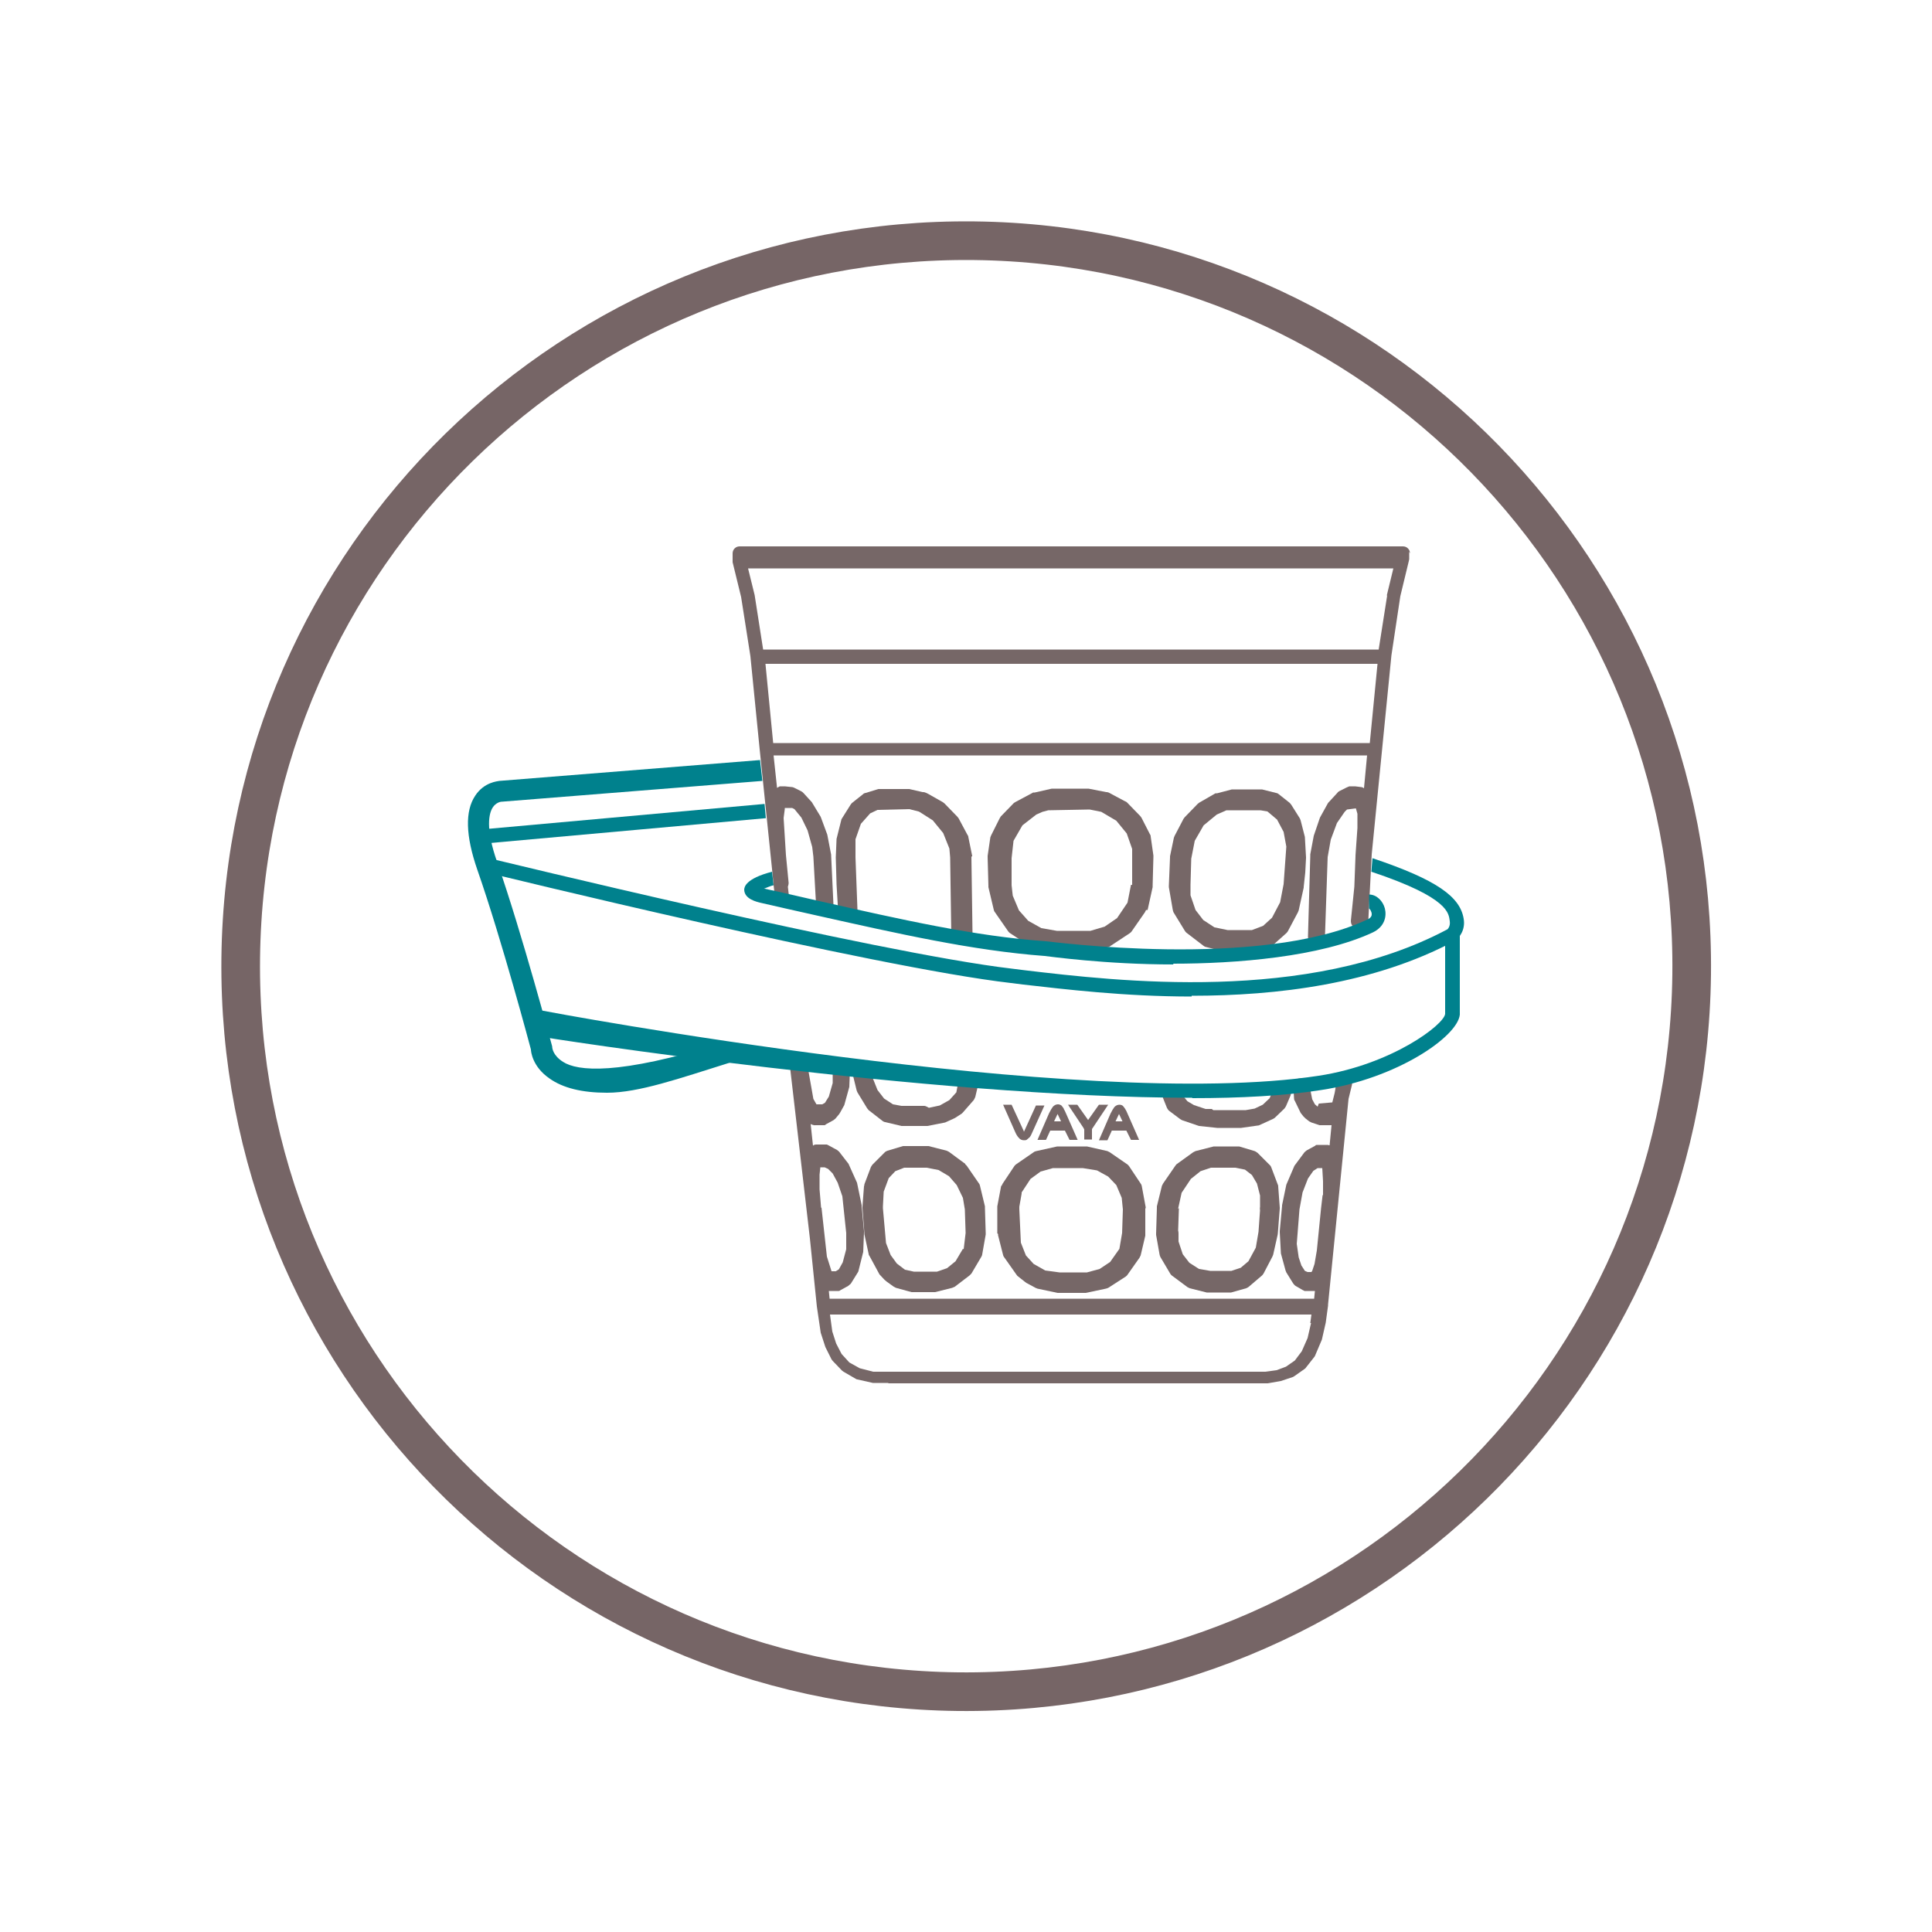 <?xml version="1.0" encoding="UTF-8"?>
<svg id="Layer_1" xmlns="http://www.w3.org/2000/svg" version="1.1" viewBox="0 0 50 50">
  <!-- Generator: Adobe Illustrator 30.0.0, SVG Export Plug-In . SVG Version: 2.1.1 Build 123)  -->
  <defs>
    <style>
      .st0 {
        fill: #766767;
      }

      .st1 {
        fill: none;
        stroke: #766566;
        stroke-miterlimit: 10;
      }

      .st2 {
        fill: #00818d;
      }
    </style>
  </defs>
  <path class="st1" d="M43.78,25.22c-.12,10.37-8.62,18.67-18.99,18.56-10.37-.12-18.68-8.62-18.56-18.99.12-10.37,8.62-18.68,18.99-18.56,10.37.12,18.68,8.62,18.56,18.99Z"/>
  <g>
    <g>
      <path class="st0" d="M26.49,29.26l-.31-.67h-.22l.31.7c.03.07.06.12.1.16.03.04.08.06.13.06.03,0,.06,0,.08-.02.02-.02.05-.04.07-.06.02-.03.04-.06.05-.09l.33-.73h-.22l-.31.68Z"/>
      <path class="st0" d="M27.53,28.69s-.04-.06-.06-.08c-.03-.02-.06-.03-.09-.03-.05,0-.09.02-.13.06-.03.04-.06.09-.1.17l-.3.69h.22s.11-.24.11-.24h.38l.12.24h.21s-.3-.68-.3-.68c-.02-.05-.04-.09-.06-.12ZM27.28,29.02l.09-.19.09.19h-.18Z"/>
      <path class="st0" d="M28.17,29h0l-.29-.41h-.24l.4.6s.01.02.02.04c0,.02,0,.04,0,.04v.22h.2v-.22s0-.02,0-.04c0-.02.02-.04.02-.04l.4-.6h-.24l-.29.41Z"/>
      <path class="st0" d="M28.77,29.26h.38l.12.24h.21s-.3-.68-.3-.68c-.02-.05-.04-.09-.06-.12-.02-.03-.04-.06-.06-.08s-.06-.03-.09-.03c-.05,0-.09.02-.13.06-.03.04-.06.09-.1.17l-.3.69h.22s.11-.24.11-.24ZM28.96,28.83l.09.19h-.18l.09-.19Z"/>
      <path class="st0" d="M31.36,28.7h-.16s-.3-.1-.3-.1l-.17-.1-.09-.11v-.07s-.02-.04-.02-.05h0s-.03-.05-.05-.07h0s-.04-.03-.06-.03h0s-.05-.01-.07,0h-.17s-.05,0-.07.01c-.09.04-.14.14-.1.24l.1.25s.03.06.06.08l.28.21s.03.02.05.03l.44.15.47.05s.01,0,.02,0h.3s.27,0,.27,0c0,0,.02,0,.03,0l.42-.06s.03,0,.05-.01l.35-.16s.04-.02.05-.03l.25-.24s.03-.04.04-.06l.12-.28s0-.03.01-.04c0-.02,0-.04,0-.06,0-.03-.01-.05-.03-.08-.01-.02-.03-.04-.05-.05-.02-.01-.04-.02-.06-.02-.02,0-.04,0-.05,0h-.03s-.06,0-.07,0h-.01s-.02,0-.02,0c-.05,0-.1.03-.13.07,0,.01-.02.03-.02.04l-.08.21-.18.17-.21.1-.23.04h-.84Z"/>
      <path class="st0" d="M29.7,23.55l.13-.59s0-.01,0-.02c0,0,0-.01,0-.02l.02-.74s0-.01,0-.02c0,0,0-.01,0-.02l-.07-.49s0-.04-.02-.06l-.22-.43s-.02-.03-.03-.04l-.34-.35s-.03-.03-.05-.03l-.43-.23s-.02,0-.03-.01c-.01,0-.02,0-.03,0l-.46-.09h-.46s-.49,0-.49,0l-.44.1s-.02,0-.03,0c0,0-.02,0-.03.01l-.43.23s-.03.02-.05.03l-.34.35s-.02.03-.03.05l-.22.44s-.01.03-.02.05l-.07.48s0,.01,0,.02c0,0,0,.01,0,.02l.02.73s0,.01,0,.02c0,0,0,.01,0,.02l.14.59s.01.04.03.06l.34.49s.03.04.05.05l.5.33s.04.02.06.03l.54.12s.08.02.12.01h.33s.36,0,.36,0c.01,0,.03,0,.04,0l.59-.13s.04-.01.06-.03l.5-.33s.04-.03.05-.05l.34-.49s.02-.04.03-.06ZM29.27,22.9l-.09.46-.27.4-.32.22-.37.11h-.81s-.04,0-.06,0l-.4-.07-.34-.19-.24-.27-.16-.38-.03-.27v-.7s.05-.45.05-.45l.23-.4.36-.28.16-.07.15-.04,1.07-.02.3.06.39.23.27.33.14.4v.23s0,.7,0,.7Z"/>
      <path class="st0" d="M25.91,30.69l-.1.53s0,.01,0,.02c0,0,0,.01,0,.02v.66s.02.01.02.02c0,0,0,.02,0,.03l.13.51s.01.04.03.06l.31.44s.02.03.03.04l.19.15s.03.02.04.03l.24.13s.03.01.05.02l.52.11s.01,0,.02,0c0,0,.01,0,.02,0h.33s.32,0,.32,0c.01,0,.03,0,.04,0l.52-.11s.04-.01.06-.02l.45-.29s.04-.03.05-.05l.31-.44s.02-.04.03-.06l.12-.51s0-.01,0-.02c0,0,0-.01,0-.02v-.66s.01-.01.01-.02c0,0,0-.01,0-.02l-.1-.54s-.01-.05-.03-.07l-.3-.45s-.03-.04-.05-.05l-.45-.31s-.04-.02-.06-.03l-.53-.12s-.03,0-.04,0h-.35s-.34,0-.34,0c-.01,0-.03,0-.04,0l-.54.12s-.05.01-.07.03l-.45.31s-.04.03-.05.05l-.3.45s-.02.04-.03.06ZM26.44,30.86l.23-.35.26-.19.32-.09h.11s.06,0,.08,0h.58l.37.06.29.16.21.22.14.33.03.3-.02.61-.07.41-.24.34-.27.18-.33.09h-.71s-.37-.05-.37-.05l-.3-.17-.2-.22-.13-.33-.04-.86s0-.01,0-.02v-.05s.06-.34.06-.34Z"/>
      <path class="st0" d="M25.22,27.8s-.03,0-.04,0h-.1s-.05,0-.07,0h-.02c-.08-.01-.16.06-.18.15l-.06.32-.18.2-.25.14-.28.06s-.08-.05-.12-.05h-.54s-.04,0-.05,0l-.22-.04-.23-.15-.17-.22-.12-.3-.04-.25c-.02-.09-.09-.15-.18-.15-.01,0-.03,0-.04,0-.03,0-.03,0-.05,0h-.05s-.03,0-.05,0c-.1.02-.16.12-.13.22l.12.49s.01.03.02.05l.25.41s.03.04.04.05l.36.28s.04.03.07.03l.42.1s.02,0,.02,0c0,0,.02,0,.02,0h.28s.24,0,.24,0c.03,0,.06,0,.09,0,0,0,.01,0,.02,0l.46-.09.22-.1s.04-.02.04-.02l.17-.11s.02-.02.03-.03l.28-.32s.03-.05.04-.08l.09-.38c.02-.1-.04-.2-.14-.22Z"/>
      <path class="st0" d="M34.1,28.64s-.07-.06-.07-.06l-.07-.13-.04-.2v-.15c.01-.1-.07-.19-.17-.19h-.02s-.03,0-.05,0h-.03s0,0-.01,0h0s0,0,0,0h0c-.1,0-.17.09-.17.19l.02.33s0,.04.02.06l.15.31.07.09s.04.04.05.05l.1.08s.04.02.06.03l.21.07s.02,0,.03,0c.01,0,.02,0,.03,0h.13s.09,0,.09,0c.01,0,.02,0,.03,0l-.05.52s-.03,0-.04-.01h0s-.02,0-.02,0h-.12s-.11,0-.11,0c-.01,0-.03,0-.04,0-.01,0-.03,0-.04.02l-.22.12s-.04.03-.06.05l-.26.35-.21.49-.11.53s0,0,0,.01c0,0,0,0,0,.01l-.06.65s0,0,0,.01c0,0,0,.01,0,.02l.03.55.12.44s.01.03.02.05l.18.29s.04.05.06.06l.19.11s.03.01.04.02c.02,0,.03,0,.05,0h.13s.09,0,.09,0c0,0,0,0,0,0l-.02.2h-12.54l-.02-.2s0,0,0,0c0,0,0,0,0,0h.12s.1,0,.1,0c.01,0,.03,0,.04,0,.01,0,.03-.01.04-.02l.2-.11s.05-.04.07-.06l.18-.29s.02-.03.02-.05l.12-.48.02-.51s0-.01,0-.02c0,0,0,0,0-.01l-.06-.65s0,0,0-.01c0,0,0,0,0-.01l-.12-.58-.22-.49-.24-.31s-.04-.04-.06-.05l-.22-.12s-.02-.01-.04-.02c-.01,0-.03,0-.05,0h-.13s-.09,0-.09,0c-.02,0-.04,0-.06.01,0,0,0,0,0,0h0s-.02.01-.03.02l-.06-.56s.08.04.12.03h.08s.11,0,.11,0c.01,0,.03,0,.04,0,.01,0,.03,0,.04-.02l.2-.11s.04-.03.05-.04l.1-.12s.02-.03.03-.05l.1-.18.13-.47.02-.51c0-.1-.07-.19-.17-.19h-.04s-.04,0-.06,0h0c-.1,0-.18.08-.18.18v.42s-.1.35-.1.35l-.1.16-.07.04h-.15l-.08-.14-.12-.68-.02-.28c0-.1-.11-.15-.19-.17-.01,0-.03,0-.04,0-.03-.01-.06-.03-.09-.03-.1.01-.17.1-.16.2l.53,4.57.18,1.76s0,0,0,0c0,0,0,0,0,0l.1.68.12.37.16.32s.02.03.03.04l.24.25s.03.02.04.03l.31.18s.03.02.05.02l.4.09h.4s0,.01,0,.01h9.82s.34-.06.34-.06l.3-.1s.03-.01.04-.02l.27-.19s.03-.02.04-.04l.22-.28s.02-.03.02-.04l.17-.4.1-.44.06-.44s0,0,0-.01c0,0,0,0,0-.01,0,0,0,0,0-.01l.53-5.32.09-.37c.01-.07-.02-.13-.08-.17-.03-.05-.07-.08-.13-.09-.1,0-.19.06-.2.16l-.02.21-.02.11-.06.24-.35.03ZM21.25,31.26h0s-.04-.48-.04-.48v-.38s.02-.19.02-.19h.1s0,0,.01,0l.09.04.12.12.13.24.12.35.1.95v.42s-.09.34-.09.34l-.1.18-.08.05h-.11l-.12-.38-.14-1.27ZM33.93,34.24l-.09.39-.15.34-.18.24-.23.16-.24.09-.29.04h-.28s-9.51,0-9.51,0h-.36s-.35-.09-.35-.09l-.27-.15-.2-.22-.14-.27-.1-.31-.06-.44h12.46l-.03.22ZM34.23,30.92l-.04.34s0,0,0,0l-.11,1.1-.06.35-.06.18-.02.03h-.1l-.07-.03-.09-.14-.07-.21-.05-.35.07-.89s0,0,0,0c0,0,0,0,0,0l.08-.44.14-.36.14-.2.11-.07h.12l.02.34v.37Z"/>
      <path class="st0" d="M30.37,23.61l.3.49s.03.04.05.05l.43.33s.04.03.07.03l.5.13s.02,0,.02,0c0,0,.02,0,.02,0h.3s.29,0,.29,0c0,0,.02,0,.03,0,0,0,.02,0,.02,0l.45-.12s.05-.02.07-.04l.37-.33s.03-.03.04-.05l.26-.49s.01-.03.02-.05l.13-.59s0,0,0-.01c0,0,0,0,0-.01l.04-.37.02-.38s0,0,0,0c0,0,0,0,0-.01l-.03-.53-.11-.43s-.01-.03-.02-.05l-.22-.35s-.03-.04-.04-.05l-.29-.23s-.02-.01-.03-.02c-.01,0-.03-.01-.04-.01l-.36-.09h-.37s-.41,0-.41,0l-.38.1s-.02,0-.03,0c0,0-.02,0-.03.01l-.4.23s-.03.02-.04.03l-.34.35s-.02.03-.03.04l-.23.44s-.01.03-.02.05l-.1.48s0,.01,0,.01c0,0,0,.01,0,.02l-.03.73s0,.02,0,.02c0,0,0,.01,0,.02l.1.58s.01.05.02.07ZM30.83,22.22l.09-.46.23-.4.34-.28.25-.11h.88s.18.03.18.03l.25.21.17.32.07.38-.07.97-.09.47-.21.4-.23.21-.29.11h-.05s-.05,0-.08,0h-.5l-.34-.07-.29-.19-.2-.26-.13-.38v-.27s.02-.7.02-.7Z"/>
      <path class="st0" d="M25.16,22.17s0-.01,0-.02l-.1-.49s0-.03-.02-.05l-.23-.43s-.02-.03-.03-.04l-.34-.35s-.03-.02-.04-.03l-.37-.21s-.1-.06-.15-.05l-.35-.08h-.38s-.37,0-.37,0c-.02,0-.03,0-.05,0l-.32.1s-.02,0-.04.01c-.01,0-.02.01-.03.02l-.29.23s-.03.03-.04.05l-.22.35s-.02.03-.02.05l-.12.48-.02.48s0,0,0,0h0s.02.7.02.7l.04.68s0,.03.01.05c0,0,0,0,0,0h0s.03.06.05.08h0s0,0,0,0c.02.01.04.03.06.03h0s.05,0,.06,0h.1s.04,0,.07-.02c.09-.01.16-.09.15-.19l-.05-1.33v-.47s.14-.4.14-.4l.24-.27.19-.09.82-.02.24.06s.03.01.04.02l.33.21.27.33.16.4.02.23h0s.03,2.06.03,2.06c0,.08.05.15.13.17.03.02.06.03.1.03h.14c.1,0,.18-.08.18-.18l-.03-2.09s0-.01,0-.02Z"/>
      <path class="st0" d="M29.94,31.22s0,.02,0,.03c0,0,0,.01,0,.02l-.02.65s0,.01,0,.02c0,0,0,.01,0,.02l.09.51s.01.04.02.06l.26.44s.03.04.05.05l.39.29s.04.02.06.03l.44.11s.01,0,.02,0c0,0,.02,0,.03,0h.27s.26,0,.26,0c0,0,.02,0,.02,0,0,0,.02,0,.03,0l.39-.11s.05-.02.07-.04l.34-.29s.03-.03.04-.05l.23-.44s.01-.03.02-.05l.11-.49s.01-.04.01-.06h0s.05-.64.05-.64c0,0,0-.01,0-.02,0,0,0,0,0-.01l-.04-.54s0-.04-.01-.05l-.17-.45s-.02-.05-.04-.06l-.31-.31s-.05-.04-.08-.05l-.4-.12s-.02,0-.03,0c0,0-.02,0-.03,0h-.27s-.28,0-.28,0c0,0-.02,0-.03,0,0,0-.02,0-.02,0l-.47.12s-.04.02-.06.03l-.43.31s-.03.03-.04.05l-.31.45s-.02.04-.03.06l-.13.53ZM30.49,31.28h0s.09-.41.09-.41l.24-.36.25-.2.27-.09h.63s.25.05.25.05l.18.14.13.22.08.31v.29s-.01.06,0,.09l-.04.56-.07.41-.19.35-.2.17-.24.08h-.55s-.29-.05-.29-.05l-.25-.16-.17-.22-.11-.33v-.2s0-.06-.01-.08l.02-.58Z"/>
      <path class="st0" d="M24.98,30.12l-.42-.31s-.04-.02-.06-.03l-.47-.12s-.01,0-.02,0c0,0-.02,0-.03,0h-.29s-.26,0-.26,0c0,0-.02,0-.03,0,0,0-.02,0-.03,0l-.4.12s-.06.02-.08.05l-.31.31s-.03.04-.04.06l-.17.45s0,.03-.01.05l-.04.53s0,.01,0,.02c0,0,0,0,0,.01l.05.65s0,0,0,.01c0,0,0,0,0,.02l.11.51s0,.03.02.05l.26.48.13.14s.05.04.06.05l.18.13s.04.02.06.03l.4.11s.02,0,.02,0c0,0,.02,0,.03,0h.26s.26,0,.26,0c0,0,.02,0,.02,0,0,0,.02,0,.02,0l.44-.11s.05-.02.07-.03l.38-.29s.03-.03.05-.05l.26-.44s.02-.04.02-.06l.09-.51s0-.01,0-.02c0,0,0-.01,0-.02l-.02-.65s0-.01,0-.02c0,0,0-.01,0-.02l-.13-.54s-.01-.04-.03-.06l-.31-.45s-.03-.03-.04-.04ZM24.92,32.32l-.19.32-.22.18-.26.09h-.54s-.04,0-.06,0l-.23-.05-.21-.16-.16-.22-.12-.31-.08-.9s0-.01,0-.02v-.03s.02-.38.02-.38l.13-.35.17-.18.23-.09h.04s.05,0,.08,0h.46l.31.06.27.16.2.23.16.33.05.3.02.61-.05.42Z"/>
      <path class="st0" d="M36.49,14.32c0-.1-.08-.18-.18-.18,0,0,0,0,0,0,0,0,0,0,0,0h-17.17c-.1,0-.18.08-.18.18v.19s0,0,0,0,0,0,0,0c0,0,0,.01,0,.02,0,0,0,.02,0,.02l.22.9.24,1.53h0s.24,2.41.24,2.41c0,0,0,0,0,0l.32,3.1.04.41s0,0,0,0l.04.35c0,.09.09.16.18.16,0,0,.01,0,.02,0,.1-.01.17-.1.16-.2l-.03-.26s.02-.06.02-.1l-.07-.72-.06-.96.03-.23v-.03h.19l.06.03.18.22.16.33.12.43.03.25s0,0,0,0l.07,1.25c0,.07.05.13.11.16.03.02.07.03.11.03h.05s.01,0,.02,0c.1,0,.17-.09.16-.19l-.06-1.28s0,0,0,0c0,0,0-.01,0-.02l-.1-.52-.17-.46-.23-.38-.21-.23s-.02-.02-.03-.03c0,0-.02-.01-.03-.02l-.18-.09s-.04-.02-.06-.02l-.19-.02h-.13s-.05.03-.07.04l-.09-.84h15.36l-.08.85s-.04-.03-.07-.03l-.16-.02h-.15s-.05.02-.07.03l-.18.09s-.02.01-.03.02c-.01,0-.02.02-.03.03l-.24.26-.21.38-.16.47-.09.48s0,.01,0,.02c0,0,0,.01,0,.02l-.06,2.09c0,.1.08.18.18.19h0s.01,0,.02,0h.05s.09-.02.12-.06c.04-.03.07-.08.07-.14l.07-2.05h0s.08-.45.08-.45l.16-.43.2-.29.06-.06.23-.03.04.14v.37s-.05.71-.05.71c0,0,0,.01,0,.02l-.03.79-.09.88c0,.05.01.1.05.14v.05c0,.05.02.1.05.14.04.04.09.07.15.07h0c.12,0,.19-.07.19-.18l.1-1.94.27-2.73s0,0,0,0l.24-2.42h0s.23-1.53.23-1.53l.22-.91s0,0,0,0c0-.02.01-.03.01-.05v-.19ZM35.44,19.23h-15.43l-.2-2.05h15.84l-.2,2.05ZM35.9,15.41l-.22,1.4h-15.93l-.22-1.41-.17-.69h16.7l-.17.7Z"/>
    </g>
    <g>
      <path class="st2" d="M19.73,20.21l-6.77.54s-.13.02-.21.15c-.09.14-.2.52.12,1.42.65,1.87,1.41,4.73,1.42,4.76,0,.06.03.24.28.4.37.24,1.41.36,4.13-.49.14-.04.3.03.34.18.04.14-.04.3-.18.34-1.28.4-2.33.77-3.15.77-.64,0-1.14-.12-1.49-.37-.45-.31-.48-.71-.48-.75h0s-.75-2.83-1.39-4.66c-.3-.87-.32-1.51-.05-1.91.23-.35.58-.37.62-.38l6.75-.54"/>
      <path class="st2" d="M30.37,24.96c-1.77,0-3.23-.21-3.34-.22-1.86-.14-3.76-.57-5.95-1.06-.44-.1-.9-.2-1.37-.31-.13-.03-.44-.1-.45-.34,0-.07.03-.29.72-.47l.04.35c-.09.02-.17.06-.25.09,0,0,.01,0,.02,0,.47.1.93.21,1.37.31,2.18.49,4.06.92,5.91,1.05.06,0,5.53.74,8.31-.56.12-.05.12-.12.12-.14,0-.07-.05-.14-.07-.15v-.36c.2,0,.36.17.41.36.05.2,0,.47-.31.62-1.37.64-3.55.81-5.17.81Z"/>
      <rect class="st2" x="12.5" y="21.13" width="7.32" height=".37" transform="translate(-1.85 1.54) rotate(-5.15)"/>
      <path class="st2" d="M30.84,25.79c-1.74,0-3.3-.19-4.36-.31l-.32-.04c-3.55-.41-13.5-2.84-13.6-2.87l.09-.36c.1.02,10.03,2.45,13.55,2.86l.32.04c2.37.28,7.32.87,10.94-1.06,0,0,.08-.07.06-.21-.03-.19.01-.6-2.03-1.28l.03-.35c1.67.56,2.27,1,2.36,1.57.05.29-.12.5-.23.57-2.1,1.12-4.6,1.42-6.81,1.42Z"/>
      <path class="st2" d="M30.85,28.41c-6.82,0-16.79-1.56-16.91-1.59l.07-.67c.14.03,13.99,2.63,20.12,1.69,1.89-.29,3.24-1.32,3.27-1.6v-2.04s.38-.3.38-.3v2.36c-.06.57-1.62,1.65-3.59,1.95-.95.15-2.09.21-3.33.21Z"/>
    </g>
  </g>
</svg>
